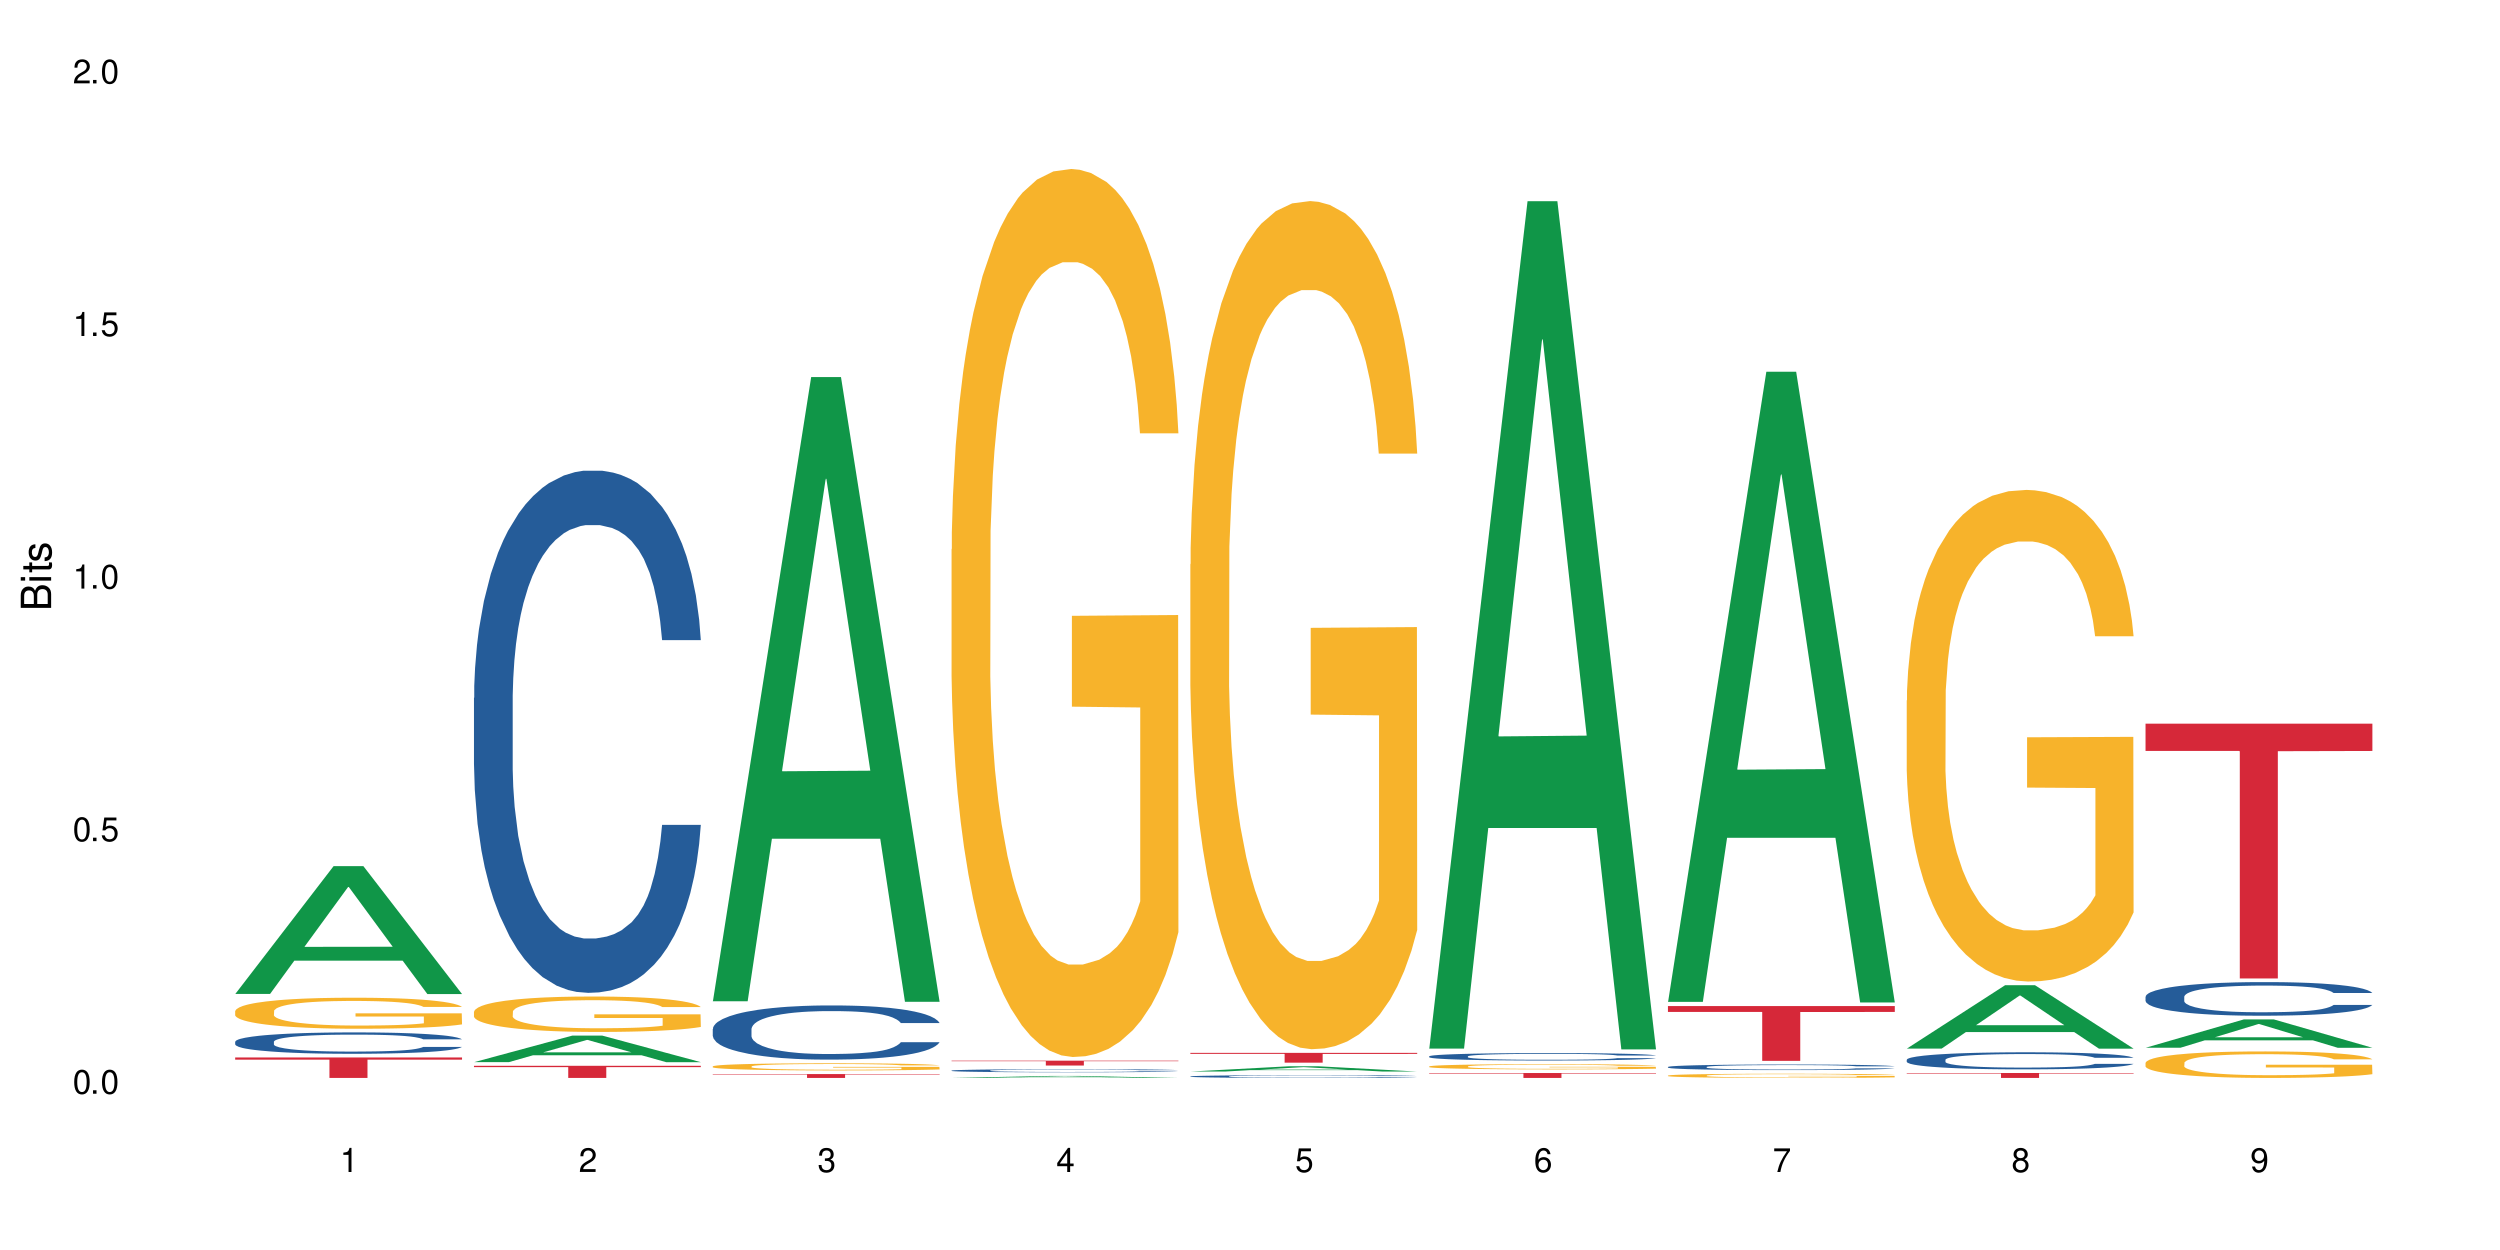<?xml version="1.0" encoding="UTF-8"?>
<svg xmlns="http://www.w3.org/2000/svg" xmlns:xlink="http://www.w3.org/1999/xlink" width="720" height="360" viewBox="0 0 720 360">
<defs>
<g>
<g id="glyph-0-0">
</g>
<g id="glyph-0-1">
<path d="M 2.641 -6.938 C 2 -6.938 1.422 -6.656 1.078 -6.172 C 0.641 -5.562 0.406 -4.641 0.406 -3.359 C 0.406 -1.016 1.188 0.219 2.641 0.219 C 4.078 0.219 4.859 -1.016 4.859 -3.297 C 4.859 -4.641 4.656 -5.547 4.203 -6.172 C 3.844 -6.656 3.281 -6.938 2.641 -6.938 Z M 2.641 -6.188 C 3.547 -6.188 4 -5.25 4 -3.375 C 4 -1.406 3.562 -0.484 2.625 -0.484 C 1.734 -0.484 1.281 -1.438 1.281 -3.344 C 1.281 -5.25 1.734 -6.188 2.641 -6.188 Z M 2.641 -6.188 "/>
</g>
<g id="glyph-0-2">
<path d="M 1.828 -1 L 0.828 -1 L 0.828 0 L 1.828 0 Z M 1.828 -1 "/>
</g>
<g id="glyph-0-3">
<path d="M 4.562 -6.797 L 1.062 -6.797 L 0.547 -3.094 L 1.328 -3.094 C 1.719 -3.562 2.047 -3.734 2.578 -3.734 C 3.484 -3.734 4.062 -3.109 4.062 -2.094 C 4.062 -1.125 3.484 -0.531 2.578 -0.531 C 1.828 -0.531 1.375 -0.906 1.188 -1.672 L 0.328 -1.672 C 0.453 -1.109 0.547 -0.844 0.75 -0.594 C 1.125 -0.078 1.828 0.219 2.594 0.219 C 3.969 0.219 4.922 -0.781 4.922 -2.219 C 4.922 -3.562 4.031 -4.484 2.719 -4.484 C 2.25 -4.484 1.859 -4.359 1.469 -4.062 L 1.734 -5.969 L 4.562 -5.969 Z M 4.562 -6.797 "/>
</g>
<g id="glyph-0-4">
<path d="M 2.484 -4.938 L 2.484 0 L 3.328 0 L 3.328 -6.938 L 2.766 -6.938 C 2.469 -5.875 2.281 -5.734 0.984 -5.562 L 0.984 -4.938 Z M 2.484 -4.938 "/>
</g>
<g id="glyph-0-5">
<path d="M 4.859 -0.828 L 1.281 -0.828 C 1.359 -1.406 1.672 -1.781 2.5 -2.281 L 3.469 -2.828 C 4.406 -3.344 4.906 -4.062 4.906 -4.906 C 4.906 -5.484 4.672 -6.031 4.266 -6.406 C 3.859 -6.766 3.375 -6.938 2.719 -6.938 C 1.859 -6.938 1.219 -6.625 0.844 -6.031 C 0.609 -5.672 0.5 -5.234 0.484 -4.531 L 1.328 -4.531 C 1.359 -5.016 1.406 -5.281 1.531 -5.516 C 1.75 -5.938 2.188 -6.203 2.703 -6.203 C 3.469 -6.203 4.031 -5.641 4.031 -4.891 C 4.031 -4.344 3.719 -3.859 3.125 -3.516 L 2.234 -3 C 0.812 -2.172 0.406 -1.531 0.328 -0.016 L 4.859 -0.016 Z M 4.859 -0.828 "/>
</g>
<g id="glyph-0-6">
<path d="M 2.125 -3.188 L 2.578 -3.188 C 3.5 -3.188 3.984 -2.766 3.984 -1.922 C 3.984 -1.062 3.469 -0.531 2.594 -0.531 C 1.656 -0.531 1.203 -1 1.156 -2.016 L 0.312 -2.016 C 0.344 -1.453 0.438 -1.094 0.609 -0.781 C 0.953 -0.109 1.625 0.219 2.547 0.219 C 3.953 0.219 4.859 -0.625 4.859 -1.938 C 4.859 -2.828 4.516 -3.297 3.703 -3.594 C 4.344 -3.844 4.656 -4.328 4.656 -5.031 C 4.656 -6.219 3.875 -6.938 2.578 -6.938 C 1.203 -6.938 0.484 -6.172 0.453 -4.703 L 1.297 -4.703 C 1.312 -5.125 1.344 -5.359 1.453 -5.578 C 1.641 -5.969 2.062 -6.203 2.594 -6.203 C 3.344 -6.203 3.797 -5.75 3.797 -5 C 3.797 -4.516 3.609 -4.219 3.25 -4.047 C 3.016 -3.953 2.703 -3.922 2.125 -3.906 Z M 2.125 -3.188 "/>
</g>
<g id="glyph-0-7">
<path d="M 3.141 -1.672 L 3.141 0 L 3.984 0 L 3.984 -1.672 L 4.984 -1.672 L 4.984 -2.438 L 3.984 -2.438 L 3.984 -6.938 L 3.359 -6.938 L 0.266 -2.578 L 0.266 -1.672 Z M 3.141 -2.438 L 1 -2.438 L 3.141 -5.5 Z M 3.141 -2.438 "/>
</g>
<g id="glyph-0-8">
<path d="M 4.781 -5.125 C 4.609 -6.266 3.891 -6.938 2.844 -6.938 C 2.094 -6.938 1.422 -6.578 1.031 -5.953 C 0.594 -5.266 0.406 -4.422 0.406 -3.172 C 0.406 -2 0.578 -1.25 0.984 -0.641 C 1.359 -0.078 1.953 0.219 2.703 0.219 C 3.984 0.219 4.922 -0.75 4.922 -2.094 C 4.922 -3.375 4.062 -4.281 2.844 -4.281 C 2.172 -4.281 1.641 -4.031 1.281 -3.516 C 1.281 -5.234 1.828 -6.188 2.797 -6.188 C 3.391 -6.188 3.797 -5.797 3.938 -5.125 Z M 2.734 -3.531 C 3.547 -3.531 4.062 -2.953 4.062 -2.031 C 4.062 -1.156 3.484 -0.531 2.703 -0.531 C 1.922 -0.531 1.328 -1.188 1.328 -2.078 C 1.328 -2.938 1.906 -3.531 2.734 -3.531 Z M 2.734 -3.531 "/>
</g>
<g id="glyph-0-9">
<path d="M 4.984 -6.797 L 0.438 -6.797 L 0.438 -5.969 L 4.109 -5.969 C 2.5 -3.656 1.828 -2.234 1.328 0 L 2.219 0 C 2.594 -2.172 3.453 -4.047 4.984 -6.094 Z M 4.984 -6.797 "/>
</g>
<g id="glyph-0-10">
<path d="M 3.75 -3.656 C 4.469 -4.094 4.688 -4.438 4.688 -5.078 C 4.688 -6.172 3.844 -6.938 2.641 -6.938 C 1.438 -6.938 0.594 -6.172 0.594 -5.094 C 0.594 -4.438 0.812 -4.094 1.516 -3.656 C 0.734 -3.266 0.359 -2.703 0.359 -1.922 C 0.359 -0.656 1.281 0.219 2.641 0.219 C 3.984 0.219 4.922 -0.656 4.922 -1.922 C 4.922 -2.703 4.531 -3.266 3.75 -3.656 Z M 2.641 -6.188 C 3.359 -6.188 3.812 -5.75 3.812 -5.062 C 3.812 -4.406 3.344 -3.984 2.641 -3.984 C 1.922 -3.984 1.453 -4.406 1.453 -5.078 C 1.453 -5.75 1.922 -6.188 2.641 -6.188 Z M 2.641 -3.266 C 3.484 -3.266 4.062 -2.719 4.062 -1.906 C 4.062 -1.078 3.484 -0.531 2.625 -0.531 C 1.797 -0.531 1.219 -1.094 1.219 -1.906 C 1.219 -2.719 1.781 -3.266 2.641 -3.266 Z M 2.641 -3.266 "/>
</g>
<g id="glyph-0-11">
<path d="M 0.516 -1.578 C 0.672 -0.453 1.406 0.219 2.438 0.219 C 3.188 0.219 3.859 -0.141 4.266 -0.766 C 4.688 -1.453 4.891 -2.297 4.891 -3.547 C 4.891 -4.719 4.703 -5.453 4.312 -6.078 C 3.938 -6.641 3.344 -6.938 2.594 -6.938 C 1.297 -6.938 0.359 -5.969 0.359 -4.625 C 0.359 -3.344 1.234 -2.453 2.453 -2.453 C 3.094 -2.453 3.578 -2.672 4.016 -3.203 C 4 -1.484 3.469 -0.531 2.5 -0.531 C 1.906 -0.531 1.484 -0.906 1.359 -1.578 Z M 2.578 -6.203 C 3.375 -6.203 3.969 -5.531 3.969 -4.641 C 3.969 -3.797 3.391 -3.188 2.547 -3.188 C 1.734 -3.188 1.234 -3.766 1.234 -4.688 C 1.234 -5.562 1.797 -6.203 2.578 -6.203 Z M 2.578 -6.203 "/>
</g>
<g id="glyph-1-0">
</g>
<g id="glyph-1-1">
<path d="M 0 -0.953 L 0 -4.891 C 0 -5.719 -0.234 -6.344 -0.734 -6.797 C -1.188 -7.234 -1.812 -7.469 -2.5 -7.469 C -3.547 -7.469 -4.188 -7 -4.625 -5.875 C -4.984 -6.688 -5.625 -7.094 -6.531 -7.094 C -7.172 -7.094 -7.734 -6.859 -8.141 -6.391 C -8.562 -5.922 -8.75 -5.344 -8.75 -4.5 L -8.75 -0.953 Z M -4.984 -2.062 L -7.766 -2.062 L -7.766 -4.219 C -7.766 -4.844 -7.688 -5.203 -7.453 -5.5 C -7.219 -5.812 -6.859 -5.969 -6.375 -5.969 C -5.891 -5.969 -5.531 -5.812 -5.297 -5.5 C -5.062 -5.203 -4.984 -4.844 -4.984 -4.219 Z M -0.984 -2.062 L -4 -2.062 L -4 -4.781 C -4 -5.766 -3.438 -6.359 -2.484 -6.359 C -1.547 -6.359 -0.984 -5.766 -0.984 -4.781 Z M -0.984 -2.062 "/>
</g>
<g id="glyph-1-2">
<path d="M -6.281 -1.797 L -6.281 -0.797 L 0 -0.797 L 0 -1.797 Z M -8.75 -1.797 L -8.75 -0.797 L -7.484 -0.797 L -7.484 -1.797 Z M -8.75 -1.797 "/>
</g>
<g id="glyph-1-3">
<path d="M -6.281 -3.047 L -6.281 -2.016 L -8.016 -2.016 L -8.016 -1.016 L -6.281 -1.016 L -6.281 -0.172 L -5.469 -0.172 L -5.469 -1.016 L -0.719 -1.016 C -0.078 -1.016 0.281 -1.453 0.281 -2.234 C 0.281 -2.5 0.25 -2.719 0.188 -3.047 L -0.641 -3.047 C -0.609 -2.906 -0.594 -2.766 -0.594 -2.562 C -0.594 -2.141 -0.719 -2.016 -1.156 -2.016 L -5.469 -2.016 L -5.469 -3.047 Z M -6.281 -3.047 "/>
</g>
<g id="glyph-1-4">
<path d="M -4.531 -5.25 C -5.766 -5.25 -6.469 -4.422 -6.469 -2.969 C -6.469 -1.516 -5.719 -0.562 -4.547 -0.562 C -3.562 -0.562 -3.094 -1.062 -2.734 -2.562 L -2.516 -3.484 C -2.344 -4.188 -2.094 -4.469 -1.641 -4.469 C -1.047 -4.469 -0.641 -3.875 -0.641 -3 C -0.641 -2.453 -0.797 -2 -1.062 -1.75 C -1.25 -1.594 -1.422 -1.531 -1.875 -1.469 L -1.875 -0.406 C -0.422 -0.453 0.281 -1.266 0.281 -2.922 C 0.281 -4.5 -0.5 -5.516 -1.719 -5.516 C -2.656 -5.516 -3.172 -4.984 -3.469 -3.734 L -3.703 -2.766 C -3.891 -1.953 -4.156 -1.609 -4.594 -1.609 C -5.188 -1.609 -5.547 -2.125 -5.547 -2.938 C -5.547 -3.75 -5.203 -4.172 -4.531 -4.203 Z M -4.531 -5.25 "/>
</g>
</g>
</defs>
<rect x="-72" y="-36" width="864" height="432" fill="rgb(100%, 100%, 100%)" fill-opacity="1"/>
<path fill-rule="nonzero" fill="rgb(6.275%, 58.824%, 28.235%)" fill-opacity="1" d="M 67.73 286.254 L 67.801 286.219 L 96.07 249.453 L 104.656 249.453 L 133.066 286.289 L 123.082 286.289 L 115.965 276.672 L 84.762 276.672 L 77.781 286.254 L 67.73 286.254 L 87.766 272.695 L 113.102 272.66 L 100.469 255.469 L 100.328 255.438 L 100.188 255.539 L 87.695 272.66 L 87.766 272.695 Z M 67.73 286.254 "/>
<path fill-rule="nonzero" fill="rgb(14.51%, 36.078%, 60%)" fill-opacity="1" d="M 67.73 300.016 L 67.812 300.008 L 67.812 299.871 L 68.051 299.66 L 68.605 299.391 L 69.164 299.203 L 70.598 298.871 L 72.59 298.551 L 74.664 298.301 L 76.176 298.156 L 77.531 298.043 L 80.637 297.836 L 82.629 297.727 L 84.781 297.633 L 87.41 297.535 L 89.324 297.48 L 93.625 297.391 L 96.812 297.352 L 99.281 297.336 L 104.621 297.336 L 107.809 297.355 L 110.117 297.387 L 112.668 297.43 L 114.82 297.48 L 118.562 297.605 L 121.91 297.762 L 123.426 297.852 L 125.816 298.027 L 127.648 298.195 L 128.922 298.34 L 130.355 298.551 L 131.629 298.805 L 132.586 299.09 L 133.066 299.332 L 121.91 299.332 L 121.352 299.105 L 120.715 298.934 L 119.52 298.703 L 118.324 298.539 L 116.652 298.375 L 115.137 298.27 L 113.066 298.16 L 111.234 298.094 L 109.32 298.043 L 107.488 298.008 L 103.984 297.977 L 99.922 297.977 L 98.406 297.988 L 95.297 298.031 L 93.625 298.07 L 91.234 298.152 L 89.562 298.223 L 87.57 298.336 L 86.215 298.434 L 84.543 298.578 L 83.348 298.707 L 81.992 298.895 L 81.195 299.035 L 80.48 299.191 L 79.84 299.379 L 79.363 299.574 L 79.043 299.781 L 78.887 299.984 L 78.887 300.859 L 79.043 301.062 L 79.441 301.297 L 80.48 301.641 L 81.992 301.938 L 83.746 302.176 L 85.418 302.344 L 86.375 302.422 L 87.648 302.512 L 89.641 302.625 L 92.512 302.738 L 94.184 302.785 L 96.734 302.828 L 99.363 302.852 L 102.867 302.852 L 105.977 302.828 L 108.047 302.801 L 110.199 302.754 L 113.145 302.66 L 114.98 302.57 L 116.57 302.461 L 117.766 302.355 L 118.562 302.266 L 119.758 302.09 L 120.715 301.898 L 121.434 301.703 L 121.91 301.512 L 133.066 301.512 L 132.586 301.734 L 131.871 301.957 L 131.152 302.117 L 130.039 302.316 L 128.762 302.492 L 126.93 302.688 L 125.418 302.816 L 123.426 302.957 L 121.59 303.066 L 119.602 303.16 L 116.652 303.273 L 114.738 303.328 L 112.668 303.379 L 110.199 303.426 L 107.09 303.465 L 103.746 303.488 L 100.637 303.492 L 97.289 303.48 L 94.82 303.457 L 91.555 303.41 L 87.492 303.309 L 84.543 303.199 L 82.23 303.094 L 80.238 302.98 L 78.008 302.828 L 75.141 302.582 L 73.387 302.391 L 72.191 302.23 L 70.84 302.012 L 69.883 301.816 L 68.766 301.5 L 67.969 301.102 L 67.73 300.789 Z M 67.73 300.016 "/>
<path fill-rule="nonzero" fill="rgb(96.863%, 70.196%, 16.863%)" fill-opacity="1" d="M 67.73 291.172 L 67.812 291.16 L 67.812 291 L 68.129 290.633 L 68.926 290.125 L 69.961 289.707 L 71.078 289.383 L 71.793 289.211 L 72.988 288.965 L 74.023 288.785 L 76.656 288.418 L 80 288.074 L 81.832 287.926 L 83.906 287.789 L 86.852 287.633 L 88.207 287.578 L 92.352 287.445 L 97.051 287.363 L 102.23 287.34 L 104.621 287.348 L 107.887 287.379 L 112.348 287.469 L 114.898 287.551 L 116.891 287.633 L 118.961 287.738 L 121.512 287.902 L 123.902 288.098 L 125.816 288.297 L 127.727 288.539 L 129.32 288.801 L 130.676 289.086 L 131.871 289.43 L 132.586 289.715 L 133.066 290.004 L 121.988 290.004 L 121.352 289.715 L 120.637 289.496 L 119.441 289.227 L 118.246 289.031 L 117.051 288.875 L 114.82 288.664 L 112.906 288.531 L 110.516 288.418 L 108.207 288.344 L 105.578 288.297 L 103.984 288.277 L 99.762 288.277 L 95.938 288.336 L 93.707 288.402 L 92.113 288.465 L 89.879 288.59 L 88.527 288.688 L 87.73 288.754 L 85.34 289.004 L 83.746 289.234 L 82.871 289.391 L 81.754 289.633 L 80.957 289.855 L 80.082 290.184 L 79.602 290.426 L 78.965 290.98 L 78.887 292.453 L 79.125 292.762 L 79.602 293.098 L 80.238 293.391 L 81.195 293.703 L 82.152 293.938 L 83.824 294.258 L 85.258 294.469 L 86.375 294.609 L 88.527 294.828 L 89.402 294.902 L 91.473 295.051 L 93.625 295.164 L 96.254 295.262 L 98.246 295.312 L 101.434 295.352 L 105.496 295.352 L 110.277 295.301 L 113.305 295.238 L 115.379 295.172 L 116.73 295.113 L 118.406 295.023 L 119.602 294.941 L 120.715 294.852 L 122.07 294.715 L 122.07 292.762 L 102.391 292.754 L 102.391 291.84 L 132.984 291.832 L 133.066 295.023 L 131.391 295.246 L 129.32 295.457 L 127.328 295.621 L 125.258 295.762 L 122.309 295.914 L 119.918 296.012 L 116.254 296.129 L 112.906 296.199 L 109.402 296.25 L 106.293 296.273 L 102.629 296.281 L 99.363 296.266 L 95.855 296.219 L 93.066 296.152 L 90.52 296.07 L 87.969 295.965 L 84.781 295.793 L 82.711 295.652 L 80.559 295.48 L 78.406 295.277 L 76.496 295.059 L 75.219 294.887 L 73.945 294.691 L 72.59 294.445 L 71.316 294.168 L 70.359 293.914 L 69.484 293.629 L 68.848 293.359 L 68.211 292.992 L 67.891 292.695 L 67.73 292.445 Z M 67.73 291.172 "/>
<path fill-rule="nonzero" fill="rgb(83.922%, 15.686%, 22.353%)" fill-opacity="1" d="M 67.73 304.543 L 133.066 304.543 L 133.066 305.176 L 105.836 305.18 L 105.836 310.445 L 94.879 310.445 L 94.879 305.188 L 94.723 305.176 L 67.73 305.176 Z M 67.73 304.543 "/>
<path fill-rule="nonzero" fill="rgb(6.275%, 58.824%, 28.235%)" fill-opacity="1" d="M 136.504 305.898 L 136.574 305.895 L 164.844 298.25 L 173.43 298.25 L 201.836 305.906 L 191.855 305.906 L 184.738 303.91 L 153.535 303.91 L 146.555 305.898 L 136.504 305.898 L 156.535 303.082 L 181.875 303.074 L 169.242 299.504 L 169.102 299.496 L 168.961 299.516 L 156.469 303.074 L 156.535 303.082 Z M 136.504 305.898 "/>
<path fill-rule="nonzero" fill="rgb(14.51%, 36.078%, 60%)" fill-opacity="1" d="M 136.504 200.996 L 136.582 200.855 L 136.582 197.559 L 136.824 192.336 L 137.379 185.738 L 137.938 181.199 L 139.371 173.09 L 141.363 165.254 L 143.434 159.207 L 144.949 155.633 L 146.305 152.883 L 149.41 147.797 L 151.402 145.188 L 153.555 142.848 L 156.184 140.512 L 158.098 139.137 L 162.398 136.938 L 165.586 135.977 L 168.055 135.562 L 173.395 135.562 L 176.582 136.113 L 178.891 136.801 L 181.441 137.902 L 183.594 139.137 L 187.336 142.16 L 190.684 146.012 L 192.195 148.211 L 194.586 152.473 L 196.418 156.594 L 197.695 160.168 L 199.129 165.254 L 200.402 171.441 L 201.359 178.449 L 201.836 184.363 L 190.684 184.363 L 190.125 178.863 L 189.488 174.602 L 188.293 168.965 L 187.098 164.98 L 185.426 160.992 L 183.91 158.383 L 181.84 155.77 L 180.008 154.121 L 178.094 152.883 L 176.262 152.059 L 172.758 151.234 L 168.691 151.234 L 167.18 151.508 L 164.07 152.609 L 162.398 153.57 L 160.008 155.496 L 158.336 157.281 L 156.344 160.031 L 154.988 162.367 L 153.316 165.941 L 152.121 169.105 L 150.766 173.641 L 149.969 177.078 L 149.25 180.926 L 148.613 185.461 L 148.137 190.273 L 147.816 195.359 L 147.66 200.309 L 147.66 221.613 L 147.816 226.562 L 148.215 232.336 L 149.25 240.719 L 150.766 248.004 L 152.52 253.777 L 154.191 257.902 L 155.148 259.828 L 156.422 262.027 L 158.414 264.773 L 161.281 267.523 L 162.957 268.625 L 165.504 269.723 L 168.137 270.273 L 171.641 270.273 L 174.746 269.723 L 176.82 269.035 L 178.973 267.938 L 181.918 265.602 L 183.75 263.402 L 185.344 260.789 L 186.539 258.176 L 187.336 255.977 L 188.531 251.715 L 189.488 247.043 L 190.203 242.23 L 190.684 237.559 L 201.836 237.559 L 201.359 243.059 L 200.645 248.418 L 199.926 252.402 L 198.809 257.215 L 197.535 261.477 L 195.703 266.289 L 194.188 269.449 L 192.195 272.887 L 190.363 275.496 L 188.371 277.832 L 185.426 280.582 L 183.512 281.957 L 181.441 283.195 L 178.973 284.293 L 175.863 285.258 L 172.516 285.805 L 169.41 285.945 L 166.062 285.668 L 163.594 285.117 L 160.328 283.883 L 156.262 281.406 L 153.316 278.797 L 151.004 276.184 L 149.012 273.434 L 146.781 269.723 L 143.914 263.676 L 142.16 259 L 140.965 255.152 L 139.609 249.793 L 138.656 244.98 L 137.539 237.285 L 136.742 227.523 L 136.504 219.965 Z M 136.504 200.996 "/>
<path fill-rule="nonzero" fill="rgb(96.863%, 70.196%, 16.863%)" fill-opacity="1" d="M 136.504 291.367 L 136.582 291.355 L 136.582 291.172 L 136.902 290.75 L 137.699 290.172 L 138.734 289.699 L 139.852 289.324 L 140.566 289.129 L 141.762 288.852 L 142.797 288.645 L 145.426 288.227 L 148.773 287.832 L 150.605 287.668 L 152.68 287.508 L 155.625 287.332 L 156.98 287.266 L 161.125 287.117 L 165.824 287.023 L 171.004 286.996 L 173.395 287.004 L 176.66 287.043 L 181.121 287.145 L 183.672 287.238 L 185.664 287.332 L 187.734 287.453 L 190.285 287.637 L 192.676 287.863 L 194.586 288.086 L 196.5 288.363 L 198.094 288.664 L 199.449 288.988 L 200.645 289.383 L 201.359 289.707 L 201.836 290.035 L 190.762 290.035 L 190.125 289.707 L 189.41 289.457 L 188.215 289.148 L 187.02 288.926 L 185.824 288.746 L 183.594 288.504 L 181.68 288.355 L 179.289 288.227 L 176.98 288.141 L 174.348 288.086 L 172.758 288.066 L 168.535 288.066 L 164.707 288.133 L 162.477 288.207 L 160.883 288.281 L 158.652 288.422 L 157.301 288.531 L 156.504 288.609 L 154.113 288.895 L 152.52 289.156 L 151.641 289.336 L 150.527 289.613 L 149.73 289.867 L 148.852 290.238 L 148.375 290.52 L 147.738 291.152 L 147.66 292.828 L 147.898 293.184 L 148.375 293.566 L 149.012 293.902 L 149.969 294.254 L 150.926 294.527 L 152.598 294.891 L 154.031 295.133 L 155.148 295.289 L 157.301 295.543 L 158.176 295.625 L 160.246 295.793 L 162.398 295.922 L 165.027 296.035 L 167.02 296.09 L 170.207 296.137 L 174.27 296.137 L 179.051 296.082 L 182.078 296.008 L 184.148 295.934 L 185.504 295.867 L 187.176 295.766 L 188.371 295.672 L 189.488 295.57 L 190.844 295.41 L 190.844 293.184 L 171.164 293.176 L 171.164 292.129 L 201.758 292.121 L 201.836 295.766 L 200.164 296.016 L 198.094 296.258 L 196.102 296.445 L 194.031 296.605 L 191.082 296.781 L 188.691 296.895 L 185.027 297.023 L 181.68 297.105 L 178.176 297.164 L 175.066 297.191 L 171.402 297.199 L 168.137 297.18 L 164.629 297.125 L 161.84 297.051 L 159.289 296.957 L 156.742 296.836 L 153.555 296.641 L 151.484 296.484 L 149.332 296.285 L 147.18 296.055 L 145.27 295.801 L 143.992 295.605 L 142.719 295.383 L 141.363 295.102 L 140.09 294.785 L 139.133 294.496 L 138.258 294.172 L 137.617 293.863 L 136.98 293.445 L 136.664 293.109 L 136.504 292.82 Z M 136.504 291.367 "/>
<path fill-rule="nonzero" fill="rgb(83.922%, 15.686%, 22.353%)" fill-opacity="1" d="M 136.504 306.957 L 201.836 306.957 L 201.836 307.332 L 174.609 307.336 L 174.609 310.445 L 163.652 310.445 L 163.652 307.34 L 163.496 307.332 L 136.504 307.332 Z M 136.504 306.957 "/>
<path fill-rule="nonzero" fill="rgb(6.275%, 58.824%, 28.235%)" fill-opacity="1" d="M 205.277 288.355 L 205.348 288.184 L 233.617 108.59 L 242.203 108.59 L 270.609 288.523 L 260.629 288.523 L 253.508 241.555 L 222.309 241.555 L 215.328 288.355 L 205.277 288.355 L 225.309 222.125 L 250.648 221.957 L 238.012 137.984 L 237.875 137.816 L 237.734 138.324 L 225.238 221.957 L 225.309 222.125 Z M 205.277 288.355 "/>
<path fill-rule="nonzero" fill="rgb(14.51%, 36.078%, 60%)" fill-opacity="1" d="M 205.277 296.363 L 205.355 296.348 L 205.355 296.004 L 205.594 295.465 L 206.152 294.777 L 206.711 294.309 L 208.145 293.469 L 210.137 292.656 L 212.207 292.027 L 213.723 291.656 L 215.078 291.371 L 218.184 290.844 L 220.176 290.574 L 222.328 290.332 L 224.957 290.09 L 226.867 289.945 L 231.172 289.719 L 234.359 289.617 L 236.828 289.574 L 242.168 289.574 L 245.352 289.633 L 247.664 289.703 L 250.215 289.816 L 252.363 289.945 L 256.109 290.258 L 259.457 290.66 L 260.969 290.887 L 263.359 291.328 L 265.191 291.758 L 266.469 292.129 L 267.902 292.656 L 269.176 293.297 L 270.133 294.023 L 270.609 294.637 L 259.457 294.637 L 258.898 294.066 L 258.262 293.625 L 257.066 293.039 L 255.871 292.625 L 254.195 292.211 L 252.684 291.941 L 250.613 291.672 L 248.777 291.5 L 246.867 291.371 L 245.035 291.285 L 241.527 291.199 L 237.465 291.199 L 235.953 291.23 L 232.844 291.344 L 231.172 291.441 L 228.781 291.641 L 227.109 291.828 L 225.117 292.113 L 223.762 292.355 L 222.09 292.727 L 220.895 293.055 L 219.539 293.523 L 218.742 293.883 L 218.023 294.281 L 217.387 294.75 L 216.91 295.25 L 216.59 295.777 L 216.43 296.289 L 216.43 298.5 L 216.59 299.016 L 216.988 299.613 L 218.023 300.484 L 219.539 301.238 L 221.293 301.836 L 222.965 302.266 L 223.922 302.465 L 225.195 302.691 L 227.188 302.977 L 230.055 303.262 L 231.73 303.379 L 234.277 303.492 L 236.906 303.547 L 240.414 303.547 L 243.52 303.492 L 245.594 303.422 L 247.742 303.305 L 250.691 303.062 L 252.523 302.836 L 254.117 302.566 L 255.312 302.293 L 256.109 302.066 L 257.305 301.625 L 258.262 301.137 L 258.977 300.641 L 259.457 300.156 L 270.609 300.156 L 270.133 300.727 L 269.414 301.281 L 268.699 301.695 L 267.582 302.195 L 266.309 302.637 L 264.477 303.137 L 262.961 303.461 L 260.969 303.82 L 259.137 304.09 L 257.145 304.332 L 254.195 304.617 L 252.285 304.762 L 250.215 304.887 L 247.742 305.004 L 244.637 305.102 L 241.289 305.16 L 238.184 305.172 L 234.836 305.145 L 232.367 305.09 L 229.098 304.961 L 225.035 304.703 L 222.09 304.434 L 219.777 304.16 L 217.785 303.875 L 215.555 303.492 L 212.688 302.863 L 210.934 302.379 L 209.738 301.98 L 208.383 301.422 L 207.426 300.926 L 206.312 300.125 L 205.516 299.113 L 205.277 298.328 Z M 205.277 296.363 "/>
<path fill-rule="nonzero" fill="rgb(96.863%, 70.196%, 16.863%)" fill-opacity="1" d="M 205.277 307.109 L 205.355 307.105 L 205.355 307.07 L 205.676 306.984 L 206.473 306.867 L 207.508 306.77 L 208.621 306.695 L 209.34 306.656 L 210.535 306.602 L 211.57 306.559 L 214.199 306.473 L 217.547 306.395 L 219.379 306.359 L 221.449 306.328 L 224.398 306.293 L 225.754 306.281 L 229.895 306.25 L 234.598 306.23 L 239.777 306.227 L 242.168 306.227 L 245.434 306.234 L 249.895 306.254 L 252.445 306.273 L 254.438 306.293 L 256.508 306.316 L 259.059 306.355 L 261.449 306.398 L 263.359 306.445 L 265.273 306.504 L 266.867 306.562 L 268.219 306.629 L 269.414 306.707 L 270.133 306.773 L 270.609 306.84 L 259.535 306.84 L 258.898 306.773 L 258.18 306.723 L 256.984 306.66 L 255.789 306.613 L 254.594 306.578 L 252.363 306.531 L 250.453 306.5 L 248.062 306.473 L 245.75 306.457 L 243.121 306.445 L 241.527 306.441 L 237.305 306.441 L 233.48 306.453 L 231.25 306.469 L 229.656 306.484 L 227.426 306.512 L 226.07 306.535 L 225.273 306.551 L 222.883 306.609 L 221.293 306.664 L 220.414 306.699 L 219.301 306.754 L 218.504 306.805 L 217.625 306.879 L 217.148 306.938 L 216.512 307.066 L 216.43 307.402 L 216.672 307.477 L 217.148 307.555 L 217.785 307.621 L 218.742 307.691 L 219.699 307.746 L 221.371 307.82 L 222.805 307.871 L 223.922 307.902 L 226.07 307.953 L 226.949 307.969 L 229.02 308.004 L 231.172 308.031 L 233.801 308.051 L 235.793 308.062 L 238.98 308.074 L 243.043 308.074 L 247.824 308.062 L 250.852 308.047 L 252.922 308.031 L 254.277 308.02 L 255.949 307.996 L 257.145 307.98 L 258.262 307.957 L 259.613 307.926 L 259.613 307.477 L 239.934 307.473 L 239.934 307.262 L 270.531 307.262 L 270.609 307.996 L 268.938 308.047 L 266.867 308.098 L 264.875 308.137 L 262.801 308.168 L 259.855 308.203 L 257.465 308.227 L 253.801 308.25 L 250.453 308.27 L 246.945 308.281 L 243.84 308.285 L 240.176 308.289 L 236.906 308.285 L 233.402 308.273 L 230.613 308.258 L 228.062 308.238 L 225.516 308.215 L 222.328 308.176 L 220.254 308.145 L 218.105 308.102 L 215.953 308.055 L 214.039 308.004 L 212.766 307.965 L 211.492 307.922 L 210.137 307.863 L 208.863 307.801 L 207.906 307.742 L 207.027 307.676 L 206.391 307.613 L 205.754 307.527 L 205.438 307.461 L 205.277 307.402 Z M 205.277 307.109 "/>
<path fill-rule="nonzero" fill="rgb(83.922%, 15.686%, 22.353%)" fill-opacity="1" d="M 205.277 309.34 L 270.609 309.34 L 270.609 309.457 L 243.383 309.457 L 243.383 310.445 L 232.426 310.445 L 232.426 309.461 L 232.266 309.457 L 205.277 309.457 Z M 205.277 309.34 "/>
<path fill-rule="nonzero" fill="rgb(6.275%, 58.824%, 28.235%)" fill-opacity="1" d="M 274.051 310.445 L 274.117 310.445 L 302.387 309.871 L 310.973 309.871 L 339.383 310.445 L 329.402 310.445 L 322.281 310.297 L 291.082 310.297 L 284.102 310.445 L 274.051 310.445 L 294.082 310.234 L 319.422 310.23 L 306.785 309.965 L 306.508 309.965 L 294.012 310.23 L 294.082 310.234 Z M 274.051 310.445 "/>
<path fill-rule="nonzero" fill="rgb(14.51%, 36.078%, 60%)" fill-opacity="1" d="M 274.051 308.32 L 274.129 308.32 L 274.129 308.301 L 274.367 308.27 L 274.926 308.23 L 275.484 308.203 L 276.918 308.156 L 278.91 308.109 L 280.98 308.074 L 282.496 308.051 L 283.848 308.035 L 286.957 308.008 L 288.949 307.992 L 291.102 307.977 L 293.73 307.965 L 295.641 307.957 L 299.945 307.941 L 303.129 307.938 L 305.602 307.934 L 310.938 307.934 L 314.125 307.938 L 316.438 307.941 L 318.984 307.949 L 321.137 307.957 L 324.883 307.973 L 328.23 307.996 L 329.742 308.008 L 332.133 308.035 L 333.965 308.059 L 335.238 308.078 L 336.676 308.109 L 337.949 308.145 L 338.906 308.188 L 339.383 308.223 L 328.23 308.223 L 327.672 308.188 L 327.035 308.164 L 325.84 308.133 L 324.645 308.109 L 322.969 308.086 L 321.457 308.07 L 319.383 308.055 L 317.551 308.043 L 315.641 308.035 L 313.809 308.031 L 310.301 308.027 L 304.723 308.027 L 301.617 308.035 L 299.945 308.039 L 297.555 308.051 L 295.879 308.062 L 293.887 308.078 L 292.535 308.094 L 290.859 308.113 L 289.664 308.133 L 288.312 308.16 L 287.516 308.18 L 286.797 308.203 L 286.16 308.227 L 285.684 308.258 L 285.363 308.285 L 285.203 308.316 L 285.203 308.441 L 285.363 308.469 L 285.762 308.504 L 286.797 308.555 L 288.312 308.598 L 290.062 308.629 L 291.738 308.652 L 292.691 308.664 L 293.969 308.68 L 295.961 308.695 L 298.828 308.711 L 300.5 308.719 L 303.051 308.723 L 305.68 308.727 L 309.188 308.727 L 312.293 308.723 L 314.363 308.719 L 316.516 308.715 L 319.465 308.699 L 321.297 308.688 L 322.891 308.672 L 324.086 308.656 L 324.883 308.645 L 326.078 308.617 L 327.035 308.59 L 327.75 308.562 L 328.23 308.535 L 339.383 308.535 L 338.906 308.566 L 338.188 308.598 L 337.473 308.621 L 336.355 308.648 L 335.082 308.676 L 333.25 308.703 L 331.734 308.723 L 329.742 308.742 L 327.91 308.758 L 325.918 308.77 L 322.969 308.789 L 321.059 308.797 L 318.984 308.805 L 316.516 308.809 L 313.41 308.816 L 310.062 308.816 L 306.957 308.82 L 303.609 308.816 L 301.141 308.812 L 297.871 308.809 L 293.809 308.793 L 290.859 308.777 L 288.551 308.762 L 286.559 308.746 L 284.328 308.723 L 281.457 308.688 L 279.707 308.66 L 278.512 308.637 L 277.156 308.605 L 276.199 308.578 L 275.086 308.531 L 274.289 308.477 L 274.051 308.43 Z M 274.051 308.32 "/>
<path fill-rule="nonzero" fill="rgb(96.863%, 70.196%, 16.863%)" fill-opacity="1" d="M 274.051 158.207 L 274.129 157.973 L 274.129 153.301 L 274.449 142.793 L 275.246 128.312 L 276.281 116.398 L 277.395 107.055 L 278.113 102.152 L 279.309 95.145 L 280.344 90.008 L 282.973 79.496 L 286.32 69.688 L 288.152 65.48 L 290.223 61.512 L 293.172 57.074 L 294.527 55.438 L 298.668 51.703 L 303.371 49.367 L 308.547 48.664 L 310.938 48.898 L 314.207 49.832 L 318.668 52.402 L 321.219 54.738 L 323.207 57.074 L 325.281 60.109 L 327.832 64.781 L 330.219 70.387 L 332.133 75.992 L 334.043 83 L 335.637 90.473 L 336.992 98.648 L 338.188 108.457 L 338.906 116.633 L 339.383 124.809 L 328.309 124.809 L 327.672 116.633 L 326.953 110.328 L 325.758 102.617 L 324.562 97.012 L 323.367 92.574 L 321.137 86.504 L 319.227 82.766 L 316.836 79.496 L 314.523 77.395 L 311.895 75.992 L 310.301 75.523 L 306.078 75.523 L 302.254 77.16 L 300.023 79.027 L 298.43 80.898 L 296.199 84.402 L 294.844 87.203 L 294.047 89.07 L 291.656 96.312 L 290.062 102.852 L 289.188 107.289 L 288.07 114.297 L 287.273 120.602 L 286.398 129.945 L 285.922 136.953 L 285.285 152.836 L 285.203 194.879 L 285.441 203.754 L 285.922 213.328 L 286.559 221.738 L 287.516 230.613 L 288.469 237.387 L 290.145 246.496 L 291.578 252.566 L 292.691 256.539 L 294.844 262.844 L 295.723 264.945 L 297.793 269.152 L 299.945 272.422 L 302.574 275.223 L 304.566 276.625 L 307.75 277.793 L 311.816 277.793 L 316.598 276.391 L 319.625 274.523 L 321.695 272.656 L 323.051 271.02 L 324.723 268.449 L 325.918 266.113 L 327.035 263.547 L 328.387 259.574 L 328.387 203.754 L 308.707 203.52 L 308.707 177.359 L 339.305 177.125 L 339.383 268.449 L 337.711 274.758 L 335.637 280.828 L 333.645 285.5 L 331.574 289.473 L 328.625 293.91 L 326.238 296.711 L 322.57 299.98 L 319.227 302.082 L 315.719 303.484 L 312.613 304.188 L 308.945 304.418 L 305.68 303.953 L 302.176 302.551 L 299.387 300.684 L 296.836 298.348 L 294.285 295.309 L 291.102 290.406 L 289.027 286.434 L 286.875 281.531 L 284.727 275.691 L 282.812 269.383 L 281.539 264.48 L 280.266 258.875 L 278.91 251.867 L 277.633 243.926 L 276.68 236.684 L 275.801 228.512 L 275.164 220.805 L 274.527 210.293 L 274.207 201.883 L 274.051 194.645 Z M 274.051 158.207 "/>
<path fill-rule="nonzero" fill="rgb(83.922%, 15.686%, 22.353%)" fill-opacity="1" d="M 274.051 305.473 L 339.383 305.473 L 339.383 305.621 L 312.152 305.625 L 312.152 306.883 L 301.199 306.883 L 301.199 305.625 L 301.039 305.621 L 274.051 305.621 Z M 274.051 305.473 "/>
<path fill-rule="nonzero" fill="rgb(6.275%, 58.824%, 28.235%)" fill-opacity="1" d="M 342.82 308.602 L 342.891 308.602 L 371.16 307.09 L 379.746 307.09 L 408.156 308.605 L 398.176 308.605 L 391.055 308.207 L 359.852 308.207 L 352.875 308.602 L 342.82 308.602 L 362.855 308.047 L 388.191 308.043 L 375.559 307.336 L 375.418 307.336 L 375.281 307.34 L 362.785 308.043 L 362.855 308.047 Z M 342.82 308.602 "/>
<path fill-rule="nonzero" fill="rgb(14.51%, 36.078%, 60%)" fill-opacity="1" d="M 342.82 310 L 342.902 310 L 342.902 309.98 L 343.141 309.953 L 343.699 309.918 L 344.258 309.895 L 345.691 309.852 L 347.684 309.812 L 349.754 309.781 L 351.266 309.762 L 352.621 309.746 L 355.73 309.719 L 357.723 309.707 L 359.871 309.695 L 362.5 309.684 L 364.414 309.676 L 368.715 309.664 L 371.902 309.656 L 379.711 309.656 L 382.898 309.66 L 385.211 309.664 L 387.758 309.668 L 389.91 309.676 L 393.656 309.691 L 397 309.711 L 398.516 309.723 L 400.906 309.746 L 402.738 309.766 L 404.012 309.785 L 405.445 309.812 L 406.723 309.844 L 407.68 309.883 L 408.156 309.91 L 397 309.91 L 396.445 309.883 L 395.805 309.859 L 394.609 309.832 L 393.414 309.809 L 391.742 309.789 L 390.23 309.777 L 388.156 309.762 L 386.324 309.754 L 384.414 309.746 L 382.578 309.742 L 379.074 309.738 L 373.496 309.738 L 370.391 309.746 L 368.715 309.75 L 366.324 309.762 L 364.652 309.77 L 362.66 309.785 L 361.305 309.797 L 359.633 309.816 L 358.438 309.832 L 357.082 309.855 L 356.285 309.875 L 355.57 309.895 L 354.934 309.918 L 354.453 309.941 L 354.137 309.969 L 353.977 309.996 L 353.977 310.105 L 354.137 310.133 L 354.535 310.164 L 355.57 310.207 L 357.082 310.246 L 358.836 310.277 L 360.508 310.297 L 361.465 310.309 L 362.742 310.32 L 364.734 310.332 L 367.602 310.348 L 369.273 310.355 L 371.824 310.359 L 374.453 310.363 L 377.957 310.363 L 381.066 310.359 L 383.137 310.355 L 385.289 310.352 L 388.238 310.34 L 390.07 310.328 L 392.859 310.301 L 393.656 310.289 L 394.852 310.266 L 395.805 310.242 L 396.523 310.215 L 397 310.191 L 408.156 310.191 L 407.68 310.219 L 406.961 310.25 L 406.242 310.27 L 405.129 310.293 L 403.852 310.316 L 402.02 310.344 L 400.508 310.359 L 398.516 310.375 L 396.684 310.391 L 394.691 310.402 L 391.742 310.418 L 389.832 310.426 L 387.758 310.43 L 385.289 310.438 L 382.18 310.441 L 378.836 310.445 L 372.383 310.445 L 369.91 310.441 L 366.645 310.434 L 362.582 310.422 L 359.633 310.406 L 357.324 310.395 L 355.332 310.379 L 353.102 310.359 L 350.23 310.328 L 348.48 310.305 L 347.285 310.285 L 345.93 310.254 L 344.973 310.23 L 343.859 310.191 L 343.062 310.137 L 342.82 310.098 Z M 342.82 310 "/>
<path fill-rule="nonzero" fill="rgb(96.863%, 70.196%, 16.863%)" fill-opacity="1" d="M 342.82 162.527 L 342.902 162.305 L 342.902 157.844 L 343.219 147.805 L 344.016 133.973 L 345.051 122.598 L 346.168 113.672 L 346.887 108.988 L 348.082 102.297 L 349.117 97.391 L 351.746 87.352 L 355.094 77.98 L 356.926 73.965 L 358.996 70.172 L 361.945 65.934 L 363.297 64.375 L 367.441 60.805 L 372.141 58.574 L 377.32 57.906 L 379.711 58.129 L 382.977 59.02 L 387.441 61.473 L 389.988 63.703 L 391.98 65.934 L 394.055 68.836 L 396.602 73.297 L 398.992 78.652 L 400.906 84.004 L 402.816 90.695 L 404.41 97.836 L 405.766 105.645 L 406.961 115.012 L 407.68 122.82 L 408.156 130.629 L 397.082 130.629 L 396.445 122.82 L 395.727 116.797 L 394.531 109.434 L 393.336 104.082 L 392.141 99.844 L 389.91 94.043 L 387.996 90.473 L 385.609 87.352 L 383.297 85.344 L 380.668 84.004 L 379.074 83.559 L 374.852 83.559 L 371.027 85.121 L 368.797 86.906 L 367.203 88.688 L 364.973 92.035 L 363.617 94.711 L 362.82 96.496 L 360.43 103.41 L 358.836 109.66 L 357.961 113.898 L 356.844 120.59 L 356.047 126.613 L 355.172 135.535 L 354.695 142.227 L 354.055 157.398 L 353.977 197.551 L 354.215 206.027 L 354.695 215.172 L 355.332 223.203 L 356.285 231.68 L 357.242 238.148 L 358.918 246.852 L 360.352 252.648 L 361.465 256.441 L 363.617 262.465 L 364.492 264.473 L 366.566 268.488 L 368.715 271.613 L 371.344 274.289 L 373.336 275.625 L 376.523 276.742 L 380.59 276.742 L 385.367 275.402 L 388.395 273.617 L 390.469 271.836 L 391.824 270.273 L 393.496 267.82 L 394.691 265.59 L 395.805 263.133 L 397.16 259.344 L 397.16 206.027 L 377.48 205.805 L 377.48 180.82 L 408.074 180.598 L 408.156 267.82 L 406.484 273.844 L 404.41 279.641 L 402.418 284.105 L 400.348 287.895 L 397.398 292.133 L 395.008 294.812 L 391.344 297.934 L 387.996 299.941 L 384.492 301.281 L 381.387 301.949 L 377.719 302.172 L 374.453 301.727 L 370.949 300.387 L 368.16 298.605 L 365.609 296.371 L 363.059 293.473 L 359.871 288.789 L 357.801 284.996 L 355.648 280.312 L 353.5 274.734 L 351.586 268.711 L 350.312 264.027 L 349.035 258.672 L 347.684 251.98 L 346.406 244.395 L 345.449 237.48 L 344.574 229.672 L 343.938 222.312 L 343.301 212.273 L 342.98 204.242 L 342.82 197.328 Z M 342.82 162.527 "/>
<path fill-rule="nonzero" fill="rgb(83.922%, 15.686%, 22.353%)" fill-opacity="1" d="M 342.82 303.223 L 408.156 303.223 L 408.156 303.523 L 380.926 303.527 L 380.926 306.039 L 369.973 306.039 L 369.973 303.531 L 369.812 303.523 L 342.82 303.523 Z M 342.82 303.223 "/>
<path fill-rule="nonzero" fill="rgb(6.275%, 58.824%, 28.235%)" fill-opacity="1" d="M 411.594 302.004 L 411.664 301.777 L 439.934 57.941 L 448.52 57.941 L 476.93 302.234 L 466.945 302.234 L 459.828 238.465 L 428.625 238.465 L 421.645 302.004 L 411.594 302.004 L 431.629 212.086 L 456.965 211.859 L 444.332 97.855 L 444.191 97.625 L 444.051 98.312 L 431.559 211.859 L 431.629 212.086 Z M 411.594 302.004 "/>
<path fill-rule="nonzero" fill="rgb(14.51%, 36.078%, 60%)" fill-opacity="1" d="M 411.594 304.219 L 411.676 304.219 L 411.676 304.172 L 411.914 304.098 L 412.473 304.004 L 413.027 303.938 L 414.461 303.82 L 416.453 303.711 L 418.527 303.625 L 420.039 303.574 L 421.395 303.535 L 424.5 303.461 L 426.492 303.426 L 428.645 303.391 L 431.273 303.355 L 433.188 303.336 L 437.488 303.305 L 440.676 303.293 L 443.145 303.285 L 448.484 303.285 L 451.672 303.293 L 453.98 303.305 L 456.531 303.32 L 458.684 303.336 L 462.426 303.379 L 465.773 303.438 L 467.289 303.469 L 469.68 303.527 L 471.512 303.586 L 472.785 303.637 L 474.219 303.711 L 475.496 303.797 L 476.449 303.898 L 476.93 303.984 L 465.773 303.984 L 465.215 303.906 L 464.578 303.844 L 463.383 303.762 L 462.188 303.707 L 460.516 303.648 L 459 303.613 L 456.93 303.574 L 455.098 303.551 L 453.184 303.535 L 451.352 303.523 L 447.848 303.512 L 443.785 303.512 L 442.27 303.516 L 439.164 303.531 L 437.488 303.543 L 435.098 303.57 L 433.426 303.598 L 431.434 303.637 L 430.078 303.668 L 428.406 303.719 L 427.211 303.766 L 425.855 303.832 L 425.059 303.879 L 424.344 303.934 L 423.707 304 L 423.227 304.066 L 422.91 304.141 L 422.75 304.211 L 422.75 304.516 L 422.91 304.586 L 423.309 304.668 L 424.344 304.789 L 425.855 304.891 L 427.609 304.973 L 429.281 305.031 L 430.238 305.062 L 431.512 305.094 L 433.504 305.133 L 436.375 305.172 L 438.047 305.188 L 440.598 305.203 L 443.227 305.211 L 446.73 305.211 L 449.84 305.203 L 451.91 305.191 L 454.062 305.176 L 457.008 305.145 L 458.844 305.113 L 460.438 305.074 L 461.629 305.035 L 462.426 305.004 L 463.621 304.945 L 464.578 304.879 L 465.297 304.809 L 465.773 304.742 L 476.93 304.742 L 476.449 304.82 L 475.734 304.898 L 475.016 304.953 L 473.902 305.023 L 472.625 305.086 L 470.793 305.152 L 469.281 305.199 L 467.289 305.246 L 465.457 305.285 L 463.465 305.316 L 460.516 305.355 L 458.602 305.375 L 456.531 305.395 L 454.062 305.41 L 450.953 305.422 L 447.609 305.43 L 444.5 305.434 L 441.152 305.43 L 438.684 305.422 L 435.418 305.402 L 431.355 305.367 L 428.406 305.332 L 426.094 305.293 L 424.105 305.254 L 421.871 305.203 L 419.004 305.117 L 417.25 305.051 L 416.055 304.992 L 414.703 304.918 L 413.746 304.848 L 412.629 304.738 L 411.832 304.598 L 411.594 304.492 Z M 411.594 304.219 "/>
<path fill-rule="nonzero" fill="rgb(96.863%, 70.196%, 16.863%)" fill-opacity="1" d="M 411.594 307.125 L 411.676 307.125 L 411.676 307.098 L 411.992 307.035 L 412.789 306.949 L 413.824 306.879 L 414.941 306.828 L 415.656 306.797 L 416.852 306.758 L 417.891 306.727 L 420.52 306.664 L 423.863 306.609 L 425.695 306.582 L 427.77 306.559 L 430.715 306.535 L 432.07 306.523 L 436.215 306.504 L 440.914 306.488 L 446.094 306.484 L 448.484 306.484 L 451.75 306.492 L 456.211 306.508 L 458.762 306.52 L 460.754 306.535 L 462.824 306.551 L 465.375 306.578 L 467.766 306.613 L 469.68 306.645 L 471.59 306.688 L 473.184 306.73 L 474.539 306.777 L 475.734 306.836 L 476.449 306.883 L 476.93 306.93 L 465.855 306.93 L 465.215 306.883 L 464.5 306.844 L 463.305 306.801 L 462.109 306.766 L 460.914 306.742 L 458.684 306.707 L 456.77 306.684 L 454.379 306.664 L 452.07 306.652 L 449.441 306.645 L 447.848 306.641 L 443.625 306.641 L 439.801 306.652 L 437.57 306.664 L 435.977 306.672 L 433.746 306.695 L 432.391 306.711 L 431.594 306.723 L 429.203 306.762 L 427.609 306.801 L 426.734 306.828 L 425.617 306.867 L 424.82 306.906 L 423.945 306.961 L 423.465 307 L 422.828 307.094 L 422.75 307.34 L 422.988 307.391 L 423.465 307.449 L 424.105 307.496 L 425.059 307.547 L 426.016 307.59 L 427.688 307.641 L 429.125 307.676 L 430.238 307.699 L 432.391 307.738 L 433.266 307.75 L 435.336 307.773 L 437.488 307.793 L 440.117 307.809 L 442.109 307.816 L 445.297 307.824 L 449.359 307.824 L 454.141 307.816 L 457.168 307.805 L 459.242 307.793 L 460.594 307.785 L 462.27 307.77 L 463.465 307.758 L 464.578 307.742 L 465.934 307.719 L 465.934 307.391 L 446.254 307.391 L 446.254 307.238 L 476.848 307.234 L 476.93 307.77 L 475.254 307.805 L 473.184 307.844 L 471.191 307.871 L 469.121 307.895 L 466.172 307.918 L 463.781 307.934 L 460.117 307.953 L 456.77 307.965 L 453.266 307.973 L 450.156 307.98 L 446.492 307.98 L 443.227 307.977 L 439.719 307.969 L 436.93 307.957 L 434.383 307.945 L 431.832 307.926 L 428.645 307.898 L 426.574 307.875 L 424.422 307.848 L 422.27 307.812 L 420.359 307.773 L 419.082 307.746 L 417.809 307.715 L 416.453 307.672 L 415.18 307.625 L 414.223 307.586 L 413.348 307.535 L 412.711 307.492 L 412.074 307.43 L 411.754 307.379 L 411.594 307.34 Z M 411.594 307.125 "/>
<path fill-rule="nonzero" fill="rgb(83.922%, 15.686%, 22.353%)" fill-opacity="1" d="M 411.594 309.031 L 476.93 309.031 L 476.93 309.184 L 449.699 309.184 L 449.699 310.445 L 438.746 310.445 L 438.746 309.184 L 411.594 309.184 Z M 411.594 309.031 "/>
<path fill-rule="nonzero" fill="rgb(6.275%, 58.824%, 28.235%)" fill-opacity="1" d="M 480.367 288.531 L 480.438 288.363 L 508.707 107.055 L 517.293 107.055 L 545.703 288.703 L 535.719 288.703 L 528.602 241.285 L 497.398 241.285 L 490.418 288.531 L 480.367 288.531 L 500.398 221.672 L 525.738 221.5 L 513.105 136.73 L 512.965 136.562 L 512.824 137.074 L 500.332 221.5 L 500.398 221.672 Z M 480.367 288.531 "/>
<path fill-rule="nonzero" fill="rgb(14.51%, 36.078%, 60%)" fill-opacity="1" d="M 480.367 307.281 L 480.445 307.277 L 480.445 307.242 L 480.688 307.188 L 481.242 307.117 L 481.801 307.066 L 483.234 306.98 L 485.227 306.898 L 487.301 306.832 L 488.812 306.793 L 490.168 306.766 L 493.273 306.711 L 495.266 306.684 L 497.418 306.656 L 500.047 306.633 L 501.961 306.617 L 506.262 306.594 L 509.449 306.582 L 511.918 306.578 L 517.258 306.578 L 520.445 306.586 L 522.754 306.594 L 525.305 306.605 L 527.457 306.617 L 531.199 306.648 L 534.547 306.691 L 536.059 306.715 L 538.449 306.762 L 540.285 306.805 L 541.559 306.844 L 542.992 306.898 L 544.266 306.965 L 545.223 307.039 L 545.703 307.102 L 534.547 307.102 L 533.988 307.043 L 533.352 306.996 L 532.156 306.938 L 530.961 306.895 L 529.289 306.852 L 527.773 306.824 L 525.703 306.797 L 523.871 306.777 L 521.957 306.766 L 520.125 306.758 L 516.621 306.746 L 512.555 306.746 L 511.043 306.75 L 507.934 306.762 L 506.262 306.773 L 503.871 306.793 L 502.199 306.812 L 500.207 306.84 L 498.852 306.867 L 497.18 306.906 L 495.984 306.938 L 494.629 306.988 L 493.832 307.023 L 493.117 307.066 L 492.477 307.113 L 492 307.164 L 491.68 307.219 L 491.523 307.273 L 491.523 307.5 L 491.68 307.555 L 492.078 307.617 L 493.117 307.707 L 494.629 307.781 L 496.383 307.844 L 498.055 307.891 L 499.012 307.91 L 500.285 307.934 L 502.277 307.961 L 505.145 307.992 L 506.82 308.004 L 509.367 308.016 L 512 308.02 L 515.504 308.02 L 518.613 308.016 L 520.684 308.008 L 522.836 307.996 L 525.781 307.973 L 527.613 307.949 L 529.207 307.918 L 530.402 307.891 L 531.199 307.867 L 532.395 307.824 L 533.352 307.773 L 534.07 307.723 L 534.547 307.672 L 545.703 307.672 L 545.223 307.73 L 544.508 307.789 L 543.789 307.832 L 542.672 307.883 L 541.398 307.926 L 539.566 307.98 L 538.051 308.012 L 536.059 308.051 L 534.227 308.078 L 532.234 308.102 L 529.289 308.133 L 527.375 308.148 L 525.305 308.16 L 522.836 308.172 L 519.727 308.184 L 516.379 308.188 L 509.926 308.188 L 507.457 308.18 L 504.191 308.168 L 500.125 308.141 L 497.18 308.113 L 494.867 308.086 L 492.875 308.055 L 490.645 308.016 L 487.777 307.949 L 486.023 307.902 L 484.828 307.859 L 483.473 307.801 L 482.52 307.75 L 481.402 307.668 L 480.605 307.562 L 480.367 307.484 Z M 480.367 307.281 "/>
<path fill-rule="nonzero" fill="rgb(96.863%, 70.196%, 16.863%)" fill-opacity="1" d="M 480.367 309.758 L 480.445 309.754 L 480.445 309.734 L 480.766 309.684 L 481.562 309.617 L 482.598 309.559 L 483.715 309.516 L 484.43 309.492 L 485.625 309.461 L 486.66 309.434 L 489.289 309.387 L 492.637 309.34 L 494.469 309.32 L 496.543 309.301 L 499.488 309.281 L 500.844 309.273 L 504.988 309.254 L 509.688 309.242 L 517.258 309.242 L 520.523 309.246 L 524.984 309.258 L 527.535 309.27 L 529.527 309.281 L 531.598 309.293 L 534.148 309.316 L 536.539 309.344 L 538.449 309.371 L 540.363 309.402 L 541.957 309.438 L 543.312 309.477 L 544.508 309.523 L 545.223 309.562 L 545.703 309.598 L 534.625 309.598 L 533.988 309.562 L 533.273 309.531 L 532.078 309.496 L 530.883 309.469 L 529.688 309.449 L 527.457 309.418 L 525.543 309.402 L 523.152 309.387 L 520.844 309.375 L 518.215 309.371 L 516.621 309.367 L 512.398 309.367 L 508.574 309.375 L 506.34 309.383 L 504.746 309.391 L 502.516 309.41 L 501.164 309.422 L 500.367 309.43 L 497.977 309.465 L 496.383 309.496 L 495.504 309.516 L 494.391 309.551 L 493.594 309.578 L 492.719 309.625 L 492.238 309.656 L 491.602 309.73 L 491.523 309.93 L 491.762 309.973 L 492.238 310.016 L 492.875 310.055 L 493.832 310.098 L 494.789 310.129 L 496.461 310.172 L 497.895 310.199 L 499.012 310.219 L 501.164 310.25 L 502.039 310.258 L 504.109 310.277 L 506.262 310.293 L 508.891 310.309 L 510.883 310.312 L 514.07 310.32 L 518.133 310.32 L 522.914 310.312 L 525.941 310.305 L 528.012 310.297 L 529.367 310.289 L 531.039 310.277 L 532.234 310.266 L 533.352 310.254 L 534.707 310.234 L 534.707 309.973 L 515.027 309.969 L 515.027 309.848 L 545.621 309.844 L 545.703 310.277 L 544.027 310.305 L 541.957 310.332 L 539.965 310.355 L 537.895 310.375 L 534.945 310.395 L 532.555 310.41 L 528.891 310.426 L 525.543 310.434 L 522.039 310.441 L 518.93 310.445 L 515.266 310.445 L 512 310.441 L 508.492 310.438 L 505.703 310.426 L 503.156 310.418 L 500.605 310.402 L 497.418 310.379 L 495.348 310.359 L 493.195 310.336 L 491.043 310.309 L 489.133 310.281 L 487.855 310.258 L 486.582 310.23 L 485.227 310.199 L 483.953 310.16 L 482.996 310.125 L 482.121 310.086 L 481.484 310.051 L 480.844 310 L 480.527 309.961 L 480.367 309.93 Z M 480.367 309.758 "/>
<path fill-rule="nonzero" fill="rgb(83.922%, 15.686%, 22.353%)" fill-opacity="1" d="M 480.367 289.754 L 545.703 289.754 L 545.703 291.441 L 518.473 291.457 L 518.473 305.527 L 507.516 305.527 L 507.516 291.473 L 507.359 291.441 L 480.367 291.441 Z M 480.367 289.754 "/>
<path fill-rule="nonzero" fill="rgb(6.275%, 58.824%, 28.235%)" fill-opacity="1" d="M 549.141 301.996 L 549.211 301.977 L 577.48 283.734 L 586.066 283.734 L 614.473 302.012 L 604.492 302.012 L 597.371 297.242 L 566.172 297.242 L 559.191 301.996 L 549.141 301.996 L 569.172 295.266 L 594.512 295.25 L 581.875 286.723 L 581.738 286.703 L 581.598 286.754 L 569.102 295.25 L 569.172 295.266 Z M 549.141 301.996 "/>
<path fill-rule="nonzero" fill="rgb(14.51%, 36.078%, 60%)" fill-opacity="1" d="M 549.141 305.199 L 549.219 305.195 L 549.219 305.09 L 549.457 304.918 L 550.016 304.703 L 550.574 304.555 L 552.008 304.289 L 554 304.031 L 556.07 303.836 L 557.586 303.719 L 558.941 303.629 L 562.047 303.461 L 564.039 303.379 L 566.191 303.301 L 568.82 303.223 L 570.73 303.18 L 575.035 303.109 L 578.223 303.074 L 580.691 303.062 L 586.031 303.062 L 589.215 303.082 L 591.527 303.102 L 594.078 303.141 L 596.227 303.18 L 599.973 303.277 L 603.32 303.402 L 604.832 303.477 L 607.223 303.613 L 609.055 303.75 L 610.332 303.867 L 611.766 304.031 L 613.039 304.234 L 613.996 304.465 L 614.473 304.656 L 603.32 304.656 L 602.762 304.477 L 602.125 304.34 L 600.93 304.152 L 599.734 304.023 L 598.062 303.895 L 596.547 303.809 L 594.477 303.723 L 592.645 303.668 L 590.73 303.629 L 588.898 303.602 L 585.391 303.574 L 581.328 303.574 L 579.816 303.582 L 576.707 303.621 L 575.035 303.652 L 572.645 303.715 L 570.973 303.773 L 568.98 303.863 L 567.625 303.938 L 565.953 304.055 L 564.758 304.16 L 563.402 304.309 L 562.605 304.418 L 561.887 304.543 L 561.25 304.691 L 560.773 304.852 L 560.453 305.016 L 560.293 305.18 L 560.293 305.875 L 560.453 306.035 L 560.852 306.223 L 561.887 306.5 L 563.402 306.738 L 565.156 306.926 L 566.828 307.059 L 567.785 307.121 L 569.059 307.195 L 571.051 307.285 L 573.918 307.375 L 575.594 307.41 L 578.141 307.445 L 580.77 307.465 L 584.277 307.465 L 587.383 307.445 L 589.457 307.422 L 591.605 307.387 L 594.555 307.312 L 596.387 307.238 L 597.98 307.152 L 599.176 307.07 L 599.973 306.996 L 601.168 306.859 L 602.125 306.703 L 602.84 306.547 L 603.32 306.395 L 614.473 306.395 L 613.996 306.574 L 613.277 306.75 L 612.562 306.879 L 611.445 307.039 L 610.172 307.176 L 608.34 307.332 L 606.824 307.438 L 604.832 307.551 L 603 307.633 L 601.008 307.711 L 598.062 307.801 L 596.148 307.848 L 594.078 307.887 L 591.605 307.922 L 588.5 307.953 L 585.152 307.973 L 582.047 307.977 L 578.699 307.969 L 576.23 307.949 L 572.965 307.91 L 568.898 307.828 L 565.953 307.742 L 563.641 307.656 L 561.648 307.566 L 559.418 307.445 L 556.551 307.25 L 554.797 307.098 L 553.602 306.969 L 552.246 306.793 L 551.293 306.637 L 550.176 306.387 L 549.379 306.066 L 549.141 305.82 Z M 549.141 305.199 "/>
<path fill-rule="nonzero" fill="rgb(96.863%, 70.196%, 16.863%)" fill-opacity="1" d="M 549.141 201.738 L 549.219 201.609 L 549.219 199.023 L 549.539 193.203 L 550.336 185.188 L 551.371 178.594 L 552.484 173.418 L 553.203 170.703 L 554.398 166.824 L 555.434 163.98 L 558.062 158.16 L 561.41 152.73 L 563.242 150.402 L 565.312 148.203 L 568.262 145.75 L 569.617 144.844 L 573.758 142.773 L 578.461 141.48 L 583.641 141.094 L 586.031 141.223 L 589.297 141.738 L 593.758 143.16 L 596.309 144.453 L 598.301 145.75 L 600.371 147.43 L 602.922 150.016 L 605.312 153.117 L 607.223 156.223 L 609.137 160.102 L 610.73 164.238 L 612.082 168.766 L 613.277 174.195 L 613.996 178.723 L 614.473 183.246 L 603.398 183.246 L 602.762 178.723 L 602.043 175.23 L 600.848 170.965 L 599.652 167.859 L 598.461 165.402 L 596.227 162.039 L 594.316 159.973 L 591.926 158.16 L 589.613 156.996 L 586.984 156.223 L 585.391 155.965 L 581.168 155.965 L 577.344 156.867 L 575.113 157.902 L 573.52 158.938 L 571.289 160.879 L 569.934 162.43 L 569.137 163.465 L 566.75 167.473 L 565.156 171.094 L 564.277 173.551 L 563.164 177.43 L 562.367 180.918 L 561.488 186.094 L 561.012 189.973 L 560.375 198.766 L 560.293 222.039 L 560.535 226.953 L 561.012 232.254 L 561.648 236.91 L 562.605 241.824 L 563.562 245.574 L 565.234 250.617 L 566.668 253.977 L 567.785 256.176 L 569.934 259.668 L 570.812 260.832 L 572.883 263.16 L 575.035 264.969 L 577.664 266.52 L 579.656 267.297 L 582.844 267.941 L 586.906 267.941 L 591.688 267.168 L 594.715 266.133 L 596.785 265.098 L 598.141 264.191 L 599.812 262.77 L 601.008 261.477 L 602.125 260.055 L 603.48 257.855 L 603.48 226.953 L 583.797 226.824 L 583.797 212.34 L 614.395 212.211 L 614.473 262.77 L 612.801 266.262 L 610.73 269.625 L 608.738 272.211 L 606.664 274.41 L 603.719 276.867 L 601.328 278.418 L 597.664 280.227 L 594.316 281.391 L 590.809 282.168 L 587.703 282.555 L 584.039 282.684 L 580.77 282.426 L 577.266 281.648 L 574.477 280.613 L 571.926 279.32 L 569.379 277.641 L 566.191 274.926 L 564.117 272.727 L 561.969 270.012 L 559.816 266.781 L 557.902 263.289 L 556.629 260.574 L 555.355 257.469 L 554 253.59 L 552.727 249.195 L 551.77 245.184 L 550.895 240.66 L 550.254 236.391 L 549.617 230.574 L 549.301 225.918 L 549.141 221.91 Z M 549.141 201.738 "/>
<path fill-rule="nonzero" fill="rgb(83.922%, 15.686%, 22.353%)" fill-opacity="1" d="M 549.141 309.027 L 614.473 309.027 L 614.473 309.18 L 587.246 309.18 L 587.246 310.445 L 576.289 310.445 L 576.289 309.184 L 576.129 309.18 L 549.141 309.18 Z M 549.141 309.027 "/>
<path fill-rule="nonzero" fill="rgb(6.275%, 58.824%, 28.235%)" fill-opacity="1" d="M 617.914 301.754 L 617.98 301.746 L 646.25 293.582 L 654.836 293.582 L 683.246 301.762 L 673.266 301.762 L 666.145 299.625 L 634.945 299.625 L 627.965 301.754 L 617.914 301.754 L 637.945 298.742 L 663.285 298.734 L 650.648 294.918 L 650.512 294.91 L 650.371 294.934 L 637.875 298.734 L 637.945 298.742 Z M 617.914 301.754 "/>
<path fill-rule="nonzero" fill="rgb(14.51%, 36.078%, 60%)" fill-opacity="1" d="M 617.914 287.062 L 617.992 287.055 L 617.992 286.84 L 618.23 286.504 L 618.789 286.078 L 619.348 285.785 L 620.781 285.266 L 622.773 284.762 L 624.844 284.371 L 626.359 284.141 L 627.711 283.965 L 630.82 283.637 L 632.812 283.469 L 634.965 283.316 L 637.594 283.168 L 639.504 283.078 L 643.809 282.938 L 646.996 282.875 L 649.465 282.848 L 654.801 282.848 L 657.988 282.883 L 660.301 282.93 L 662.852 283 L 665 283.078 L 668.746 283.273 L 672.094 283.52 L 673.605 283.664 L 675.996 283.938 L 677.828 284.203 L 679.102 284.434 L 680.539 284.762 L 681.812 285.16 L 682.77 285.609 L 683.246 285.992 L 672.094 285.992 L 671.535 285.637 L 670.898 285.363 L 669.703 285 L 668.508 284.742 L 666.832 284.484 L 665.32 284.316 L 663.246 284.148 L 661.414 284.043 L 659.504 283.965 L 657.672 283.91 L 654.164 283.855 L 650.102 283.855 L 648.586 283.875 L 645.48 283.945 L 643.809 284.008 L 641.418 284.133 L 639.742 284.246 L 637.75 284.422 L 636.398 284.574 L 634.723 284.805 L 633.527 285.008 L 632.176 285.301 L 631.379 285.52 L 630.66 285.77 L 630.023 286.062 L 629.547 286.371 L 629.227 286.699 L 629.066 287.016 L 629.066 288.391 L 629.227 288.707 L 629.625 289.078 L 630.66 289.621 L 632.176 290.09 L 633.926 290.461 L 635.602 290.727 L 636.559 290.852 L 637.832 290.992 L 639.824 291.168 L 642.691 291.348 L 644.363 291.418 L 646.914 291.488 L 649.543 291.523 L 653.051 291.523 L 656.156 291.488 L 658.227 291.445 L 660.379 291.371 L 663.328 291.223 L 665.16 291.082 L 666.754 290.914 L 667.949 290.746 L 668.746 290.602 L 669.941 290.328 L 670.898 290.027 L 671.613 289.719 L 672.094 289.418 L 683.246 289.418 L 682.77 289.77 L 682.051 290.117 L 681.336 290.371 L 680.219 290.684 L 678.945 290.957 L 677.113 291.266 L 675.598 291.469 L 673.605 291.691 L 671.773 291.859 L 669.781 292.012 L 666.832 292.188 L 664.922 292.277 L 662.852 292.355 L 660.379 292.426 L 657.273 292.488 L 653.926 292.523 L 650.82 292.531 L 647.473 292.516 L 645.004 292.48 L 641.734 292.398 L 637.672 292.238 L 634.723 292.07 L 632.414 291.902 L 630.422 291.727 L 628.191 291.488 L 625.324 291.098 L 623.57 290.797 L 622.375 290.551 L 621.02 290.203 L 620.062 289.895 L 618.949 289.398 L 618.152 288.77 L 617.914 288.285 Z M 617.914 287.062 "/>
<path fill-rule="nonzero" fill="rgb(96.863%, 70.196%, 16.863%)" fill-opacity="1" d="M 617.914 306.082 L 617.992 306.074 L 617.992 305.934 L 618.312 305.621 L 619.109 305.188 L 620.145 304.832 L 621.258 304.555 L 621.977 304.41 L 623.172 304.199 L 624.207 304.047 L 626.836 303.73 L 630.184 303.438 L 632.016 303.312 L 634.086 303.195 L 637.035 303.062 L 638.391 303.016 L 642.531 302.902 L 647.234 302.832 L 652.414 302.812 L 654.801 302.82 L 658.07 302.848 L 662.531 302.922 L 665.082 302.992 L 667.074 303.062 L 669.145 303.152 L 671.695 303.293 L 674.082 303.461 L 675.996 303.629 L 677.91 303.836 L 679.5 304.059 L 680.855 304.305 L 682.051 304.598 L 682.77 304.84 L 683.246 305.086 L 672.172 305.086 L 671.535 304.84 L 670.816 304.652 L 669.621 304.422 L 668.426 304.254 L 667.23 304.121 L 665 303.941 L 663.09 303.828 L 660.699 303.73 L 658.387 303.668 L 655.758 303.629 L 654.164 303.613 L 649.941 303.613 L 646.117 303.664 L 643.887 303.719 L 642.293 303.773 L 640.062 303.879 L 638.707 303.961 L 637.91 304.02 L 635.52 304.234 L 633.926 304.43 L 633.051 304.562 L 631.934 304.77 L 631.141 304.957 L 630.262 305.238 L 629.785 305.445 L 629.148 305.922 L 629.066 307.176 L 629.305 307.441 L 629.785 307.727 L 630.422 307.977 L 631.379 308.242 L 632.332 308.445 L 634.008 308.715 L 635.441 308.898 L 636.559 309.016 L 638.707 309.203 L 639.586 309.266 L 641.656 309.391 L 643.809 309.488 L 646.438 309.574 L 648.43 309.617 L 651.617 309.648 L 655.68 309.648 L 660.461 309.609 L 663.488 309.551 L 665.559 309.496 L 666.914 309.449 L 668.586 309.371 L 669.781 309.301 L 670.898 309.227 L 672.25 309.105 L 672.25 307.441 L 652.57 307.434 L 652.57 306.652 L 683.168 306.645 L 683.246 309.371 L 681.574 309.559 L 679.5 309.742 L 677.512 309.879 L 675.438 310 L 672.492 310.133 L 670.102 310.215 L 666.434 310.312 L 663.09 310.375 L 659.582 310.418 L 656.477 310.438 L 652.809 310.445 L 649.543 310.43 L 646.039 310.391 L 643.25 310.332 L 640.699 310.266 L 638.148 310.172 L 634.965 310.027 L 632.891 309.91 L 630.742 309.762 L 628.59 309.586 L 626.676 309.398 L 625.402 309.254 L 624.129 309.086 L 622.773 308.875 L 621.496 308.641 L 620.543 308.422 L 619.664 308.18 L 619.027 307.949 L 618.391 307.637 L 618.07 307.387 L 617.914 307.168 Z M 617.914 306.082 "/>
<path fill-rule="nonzero" fill="rgb(83.922%, 15.686%, 22.353%)" fill-opacity="1" d="M 617.914 208.422 L 683.246 208.422 L 683.246 216.277 L 656.016 216.348 L 656.016 281.797 L 645.062 281.797 L 645.062 216.414 L 644.902 216.277 L 617.914 216.277 Z M 617.914 208.422 "/>
<g fill="rgb(0%, 0%, 0%)" fill-opacity="1">
<use xlink:href="#glyph-0-1" x="20.965" y="314.993"/>
<use xlink:href="#glyph-0-2" x="25.965" y="314.993"/>
<use xlink:href="#glyph-0-1" x="28.965" y="314.993"/>
</g>
<g fill="rgb(0%, 0%, 0%)" fill-opacity="1">
<use xlink:href="#glyph-0-1" x="20.965" y="242.251"/>
<use xlink:href="#glyph-0-2" x="25.965" y="242.251"/>
<use xlink:href="#glyph-0-3" x="28.965" y="242.251"/>
</g>
<g fill="rgb(0%, 0%, 0%)" fill-opacity="1">
<use xlink:href="#glyph-0-4" x="20.965" y="169.509"/>
<use xlink:href="#glyph-0-2" x="25.965" y="169.509"/>
<use xlink:href="#glyph-0-1" x="28.965" y="169.509"/>
</g>
<g fill="rgb(0%, 0%, 0%)" fill-opacity="1">
<use xlink:href="#glyph-0-4" x="20.965" y="96.767"/>
<use xlink:href="#glyph-0-2" x="25.965" y="96.767"/>
<use xlink:href="#glyph-0-3" x="28.965" y="96.767"/>
</g>
<g fill="rgb(0%, 0%, 0%)" fill-opacity="1">
<use xlink:href="#glyph-0-5" x="20.965" y="24.024"/>
<use xlink:href="#glyph-0-2" x="25.965" y="24.024"/>
<use xlink:href="#glyph-0-1" x="28.965" y="24.024"/>
</g>
<g fill="rgb(0%, 0%, 0%)" fill-opacity="1">
<use xlink:href="#glyph-0-4" x="97.898" y="337.532"/>
</g>
<g fill="rgb(0%, 0%, 0%)" fill-opacity="1">
<use xlink:href="#glyph-0-5" x="166.672" y="337.532"/>
</g>
<g fill="rgb(0%, 0%, 0%)" fill-opacity="1">
<use xlink:href="#glyph-0-6" x="235.445" y="337.532"/>
</g>
<g fill="rgb(0%, 0%, 0%)" fill-opacity="1">
<use xlink:href="#glyph-0-7" x="304.215" y="337.532"/>
</g>
<g fill="rgb(0%, 0%, 0%)" fill-opacity="1">
<use xlink:href="#glyph-0-3" x="372.988" y="337.532"/>
</g>
<g fill="rgb(0%, 0%, 0%)" fill-opacity="1">
<use xlink:href="#glyph-0-8" x="441.762" y="337.532"/>
</g>
<g fill="rgb(0%, 0%, 0%)" fill-opacity="1">
<use xlink:href="#glyph-0-9" x="510.535" y="337.532"/>
</g>
<g fill="rgb(0%, 0%, 0%)" fill-opacity="1">
<use xlink:href="#glyph-0-10" x="579.309" y="337.532"/>
</g>
<g fill="rgb(0%, 0%, 0%)" fill-opacity="1">
<use xlink:href="#glyph-0-11" x="648.078" y="337.532"/>
</g>
<g fill="rgb(0%, 0%, 0%)" fill-opacity="1">
<use xlink:href="#glyph-1-1" x="14.725" y="176.012"/>
<use xlink:href="#glyph-1-2" x="14.725" y="168.012"/>
<use xlink:href="#glyph-1-3" x="14.725" y="165.012"/>
<use xlink:href="#glyph-1-4" x="14.725" y="162.012"/>
</g>
</svg>
